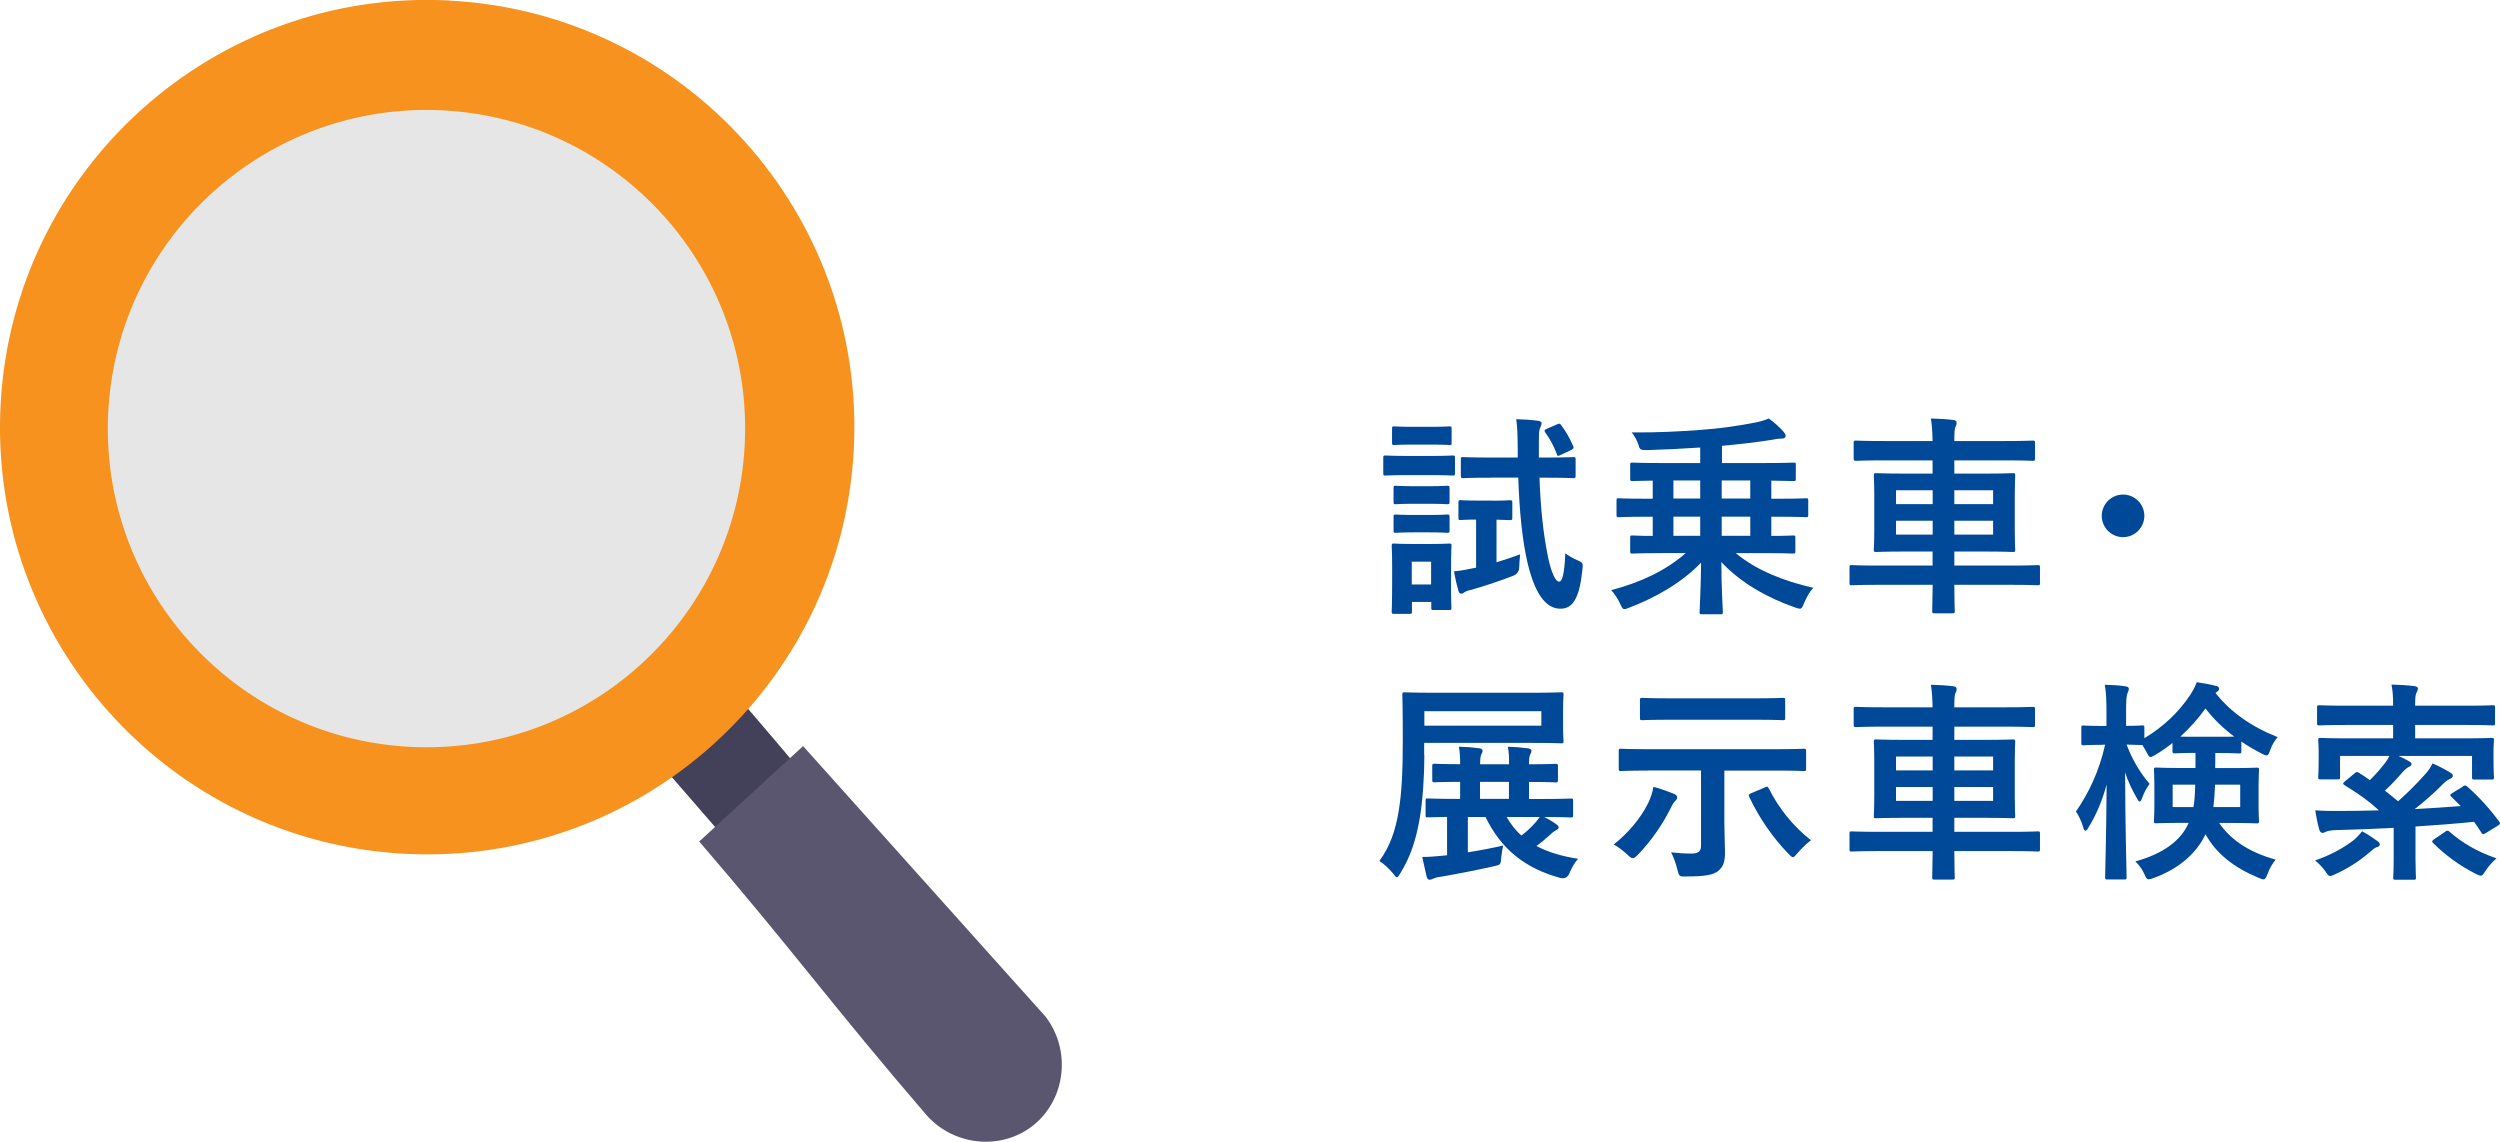 <?xml version="1.0" encoding="UTF-8"?><svg id="b" xmlns="http://www.w3.org/2000/svg" viewBox="0 0 281.67 128.64"><g id="c"><circle cx="47.5" cy="47.98" r="38.5" style="fill:#e6e6e6;"/><path d="M89.29,85.76c-.18-.27-5.94-6.99-5.94-6.99l-8.53,7.78,6.04,6.96,8.43-7.75Z" style="fill:#434059;"/><path d="M117.86,114.62c2.93,3.92,2.12,9.47-1.61,12.3-3.51,2.66-8.69,2.2-11.79-1.2-10.73-12.47-14.95-18.44-25.68-30.91l11.7-10.75,27.38,30.55Z" style="fill:#5a566f;"/><path d="M.24,45.55c-1.43,26.45,18.86,49.05,45.31,50.47s49.05-18.86,50.47-45.31C97.44,24.26,77.16,1.66,50.71.24,24.26-1.19,1.66,19.1.24,45.55ZM12.2,46.36C13.27,26.56,30.18,11.38,49.98,12.44c19.8,1.07,34.99,17.98,33.92,37.78-1.07,19.8-17.98,34.99-37.78,33.92-19.8-1.07-34.99-17.98-33.92-37.78Z" style="fill:#f6921d;"/><path d="M50.7.4c13.18.71,24.82,6.69,32.99,15.8,8.17,9.1,12.87,21.32,12.16,34.5-.71,13.18-6.69,24.82-15.8,32.99-9.1,8.17-21.32,12.87-34.5,12.16-13.18-.71-24.82-6.69-32.99-15.8C4.39,70.95-.31,58.74.4,45.56c.71-13.18,6.69-24.82,15.8-32.99C25.3,4.39,37.52-.31,50.7.4v-.17s.02-.17.02-.17C24.18-1.36,1.5,19,.07,45.54c-1.43,26.54,18.93,49.22,45.47,50.65,26.54,1.43,49.22-18.93,50.65-45.47C97.61,24.18,77.26,1.5,50.72.07v.17s-.02.17-.02.17Z" style="fill:#f6921d;"/><path d="M161.13,51.37c1.82,0,2.42-.05,2.54-.05.24,0,.26.02.26.26v1.71c0,.26-.02.29-.26.29-.12,0-.72-.05-2.54-.05h-2.45c-1.85,0-2.42.05-2.57.05-.24,0-.26-.02-.26-.29v-1.71c0-.24.02-.26.26-.26.14,0,.72.05,2.57.05h2.45ZM163.48,65.01c0,2.78.05,3.31.05,3.46,0,.24-.02.26-.26.26h-1.75c-.24,0-.26-.02-.26-.26v-.65h-2.18v1.08c0,.24-.02.26-.26.26h-1.73c-.26,0-.29-.02-.29-.26,0-.14.05-.7.05-3.6v-1.54c0-1.51-.05-2.09-.05-2.26,0-.24.02-.26.29-.26.14,0,.65.05,2.18.05h1.8c1.54,0,2.04-.05,2.21-.05.24,0,.26.02.26.26,0,.14-.05.72-.05,1.85v1.66ZM161.13,48.09c1.54,0,2.02-.05,2.16-.05.26,0,.26.02.26.26v1.58c0,.24,0,.26-.26.26-.14,0-.62-.05-2.16-.05h-1.85c-1.56,0-2.04.05-2.18.05-.24,0-.26-.02-.26-.26v-1.58c0-.24.02-.26.26-.26.14,0,.62.05,2.18.05h1.85ZM161.01,54.78c1.44,0,1.87-.05,2.02-.05.26,0,.29.02.29.26v1.56c0,.24-.02.26-.29.26-.14,0-.58-.05-2.02-.05h-1.7c-1.46,0-1.9.05-2.04.05-.24,0-.26-.02-.26-.26v-1.56c0-.24.02-.26.26-.26.14,0,.58.05,2.04.05h1.7ZM161.01,58.02c1.44,0,1.87-.05,2.02-.05.26,0,.29.02.29.26v1.54c0,.24-.02.26-.29.26-.14,0-.58-.05-2.02-.05h-1.7c-1.46,0-1.9.05-2.04.05-.24,0-.26-.02-.26-.26v-1.54c0-.24.02-.26.26-.26.14,0,.58.05,2.04.05h1.7ZM159.06,63.28v2.57h2.18v-2.57h-2.18ZM168.23,56.41c1.34,0,1.73-.05,1.87-.05.26,0,.29.02.29.29v1.66c0,.26-.02.29-.29.29-.14,0-.48-.02-1.49-.05v4.8c.86-.26,1.75-.55,2.66-.89-.05.36-.07.89-.1,1.39q0,.77-.7,1.03c-1.68.65-3.24,1.15-4.73,1.58-.48.1-.62.19-.77.29-.12.1-.24.14-.34.14-.14,0-.24-.1-.31-.31-.14-.48-.36-1.39-.5-2.21.77-.07,1.44-.19,2.11-.34l.38-.07v-5.42c-1.22,0-1.58.05-1.73.05-.24,0-.26-.02-.26-.29v-1.66c0-.26.02-.29.26-.29.14,0,.53.05,1.87.05h1.75ZM168.02,53.82c-2.26,0-3.02.05-3.17.05-.24,0-.26-.02-.26-.29v-1.82c0-.24.02-.26.26-.26.14,0,.91.05,3.17.05h2.98v-.89c-.02-1.61-.02-2.35-.17-3.43.96.02,1.61.07,2.45.17.24.05.41.14.41.26,0,.17-.07.31-.14.48-.14.29-.17.53-.17,1.85v1.56h.74c2.23,0,3-.05,3.14-.05.24,0,.26.02.26.26v1.82c0,.26-.02.29-.26.29-.14,0-.91-.05-3.14-.05h-.67c.12,3.43.43,6.36.96,8.93.36,1.75.84,2.78,1.25,2.78.36,0,.6-.84.7-3.19.46.34.94.6,1.34.77.7.29.65.38.58,1.13-.34,3.22-1.1,4.34-2.47,4.34s-2.74-1.18-3.67-5.02c-.62-2.57-.96-6.02-1.08-9.75h-3.02ZM175.41,47.82c.29-.14.34-.12.5.1.55.74.94,1.44,1.34,2.35.1.22.02.31-.29.46l-1.13.53c-.34.17-.36.12-.43-.12-.36-.94-.77-1.68-1.3-2.42-.14-.22-.1-.29.19-.41l1.1-.48Z" style="fill:#004898;"/><path d="M187.17,62.32c-2.3,0-3.1.05-3.24.05-.24,0-.26-.02-.26-.29v-1.49c0-.24.02-.26.26-.26.12,0,.72.05,2.28.05v-2.16h-.86c-2.11,0-2.83.05-2.98.05-.22,0-.24-.03-.24-.29v-1.58c0-.24.02-.26.24-.26.14,0,.86.05,2.98.05h.86v-2.04c-1.56.02-2.16.05-2.28.05-.24,0-.26-.02-.26-.26v-1.58c0-.21.02-.24.26-.24.14,0,.94.05,3.24.05h4.39v-1.75c-2.06.14-4.15.24-6.02.29-.77,0-.79-.05-.98-.72-.14-.38-.41-.91-.72-1.27,2.93.02,5.3-.1,7.85-.29,2.28-.17,4.2-.46,6.05-.82.62-.12,1.03-.24,1.54-.46.62.43,1.3,1.06,1.68,1.51.14.19.22.26.22.46,0,.17-.14.29-.38.29-.46,0-.82.07-1.34.17-1.63.26-3.62.48-5.45.65v1.94h4.82c2.3,0,3.1-.05,3.24-.05.24,0,.26.03.26.24v1.58c0,.24-.02.26-.26.26-.14,0-.79-.02-2.5-.05v2.04h.94c2.11,0,2.83-.05,2.98-.05.22,0,.24.02.24.26v1.58c0,.26-.02.29-.24.29-.14,0-.86-.05-2.98-.05h-.94v2.16c1.66,0,2.33-.05,2.45-.05.24,0,.26.02.26.26v1.49c0,.26-.02.29-.26.29-.14,0-.94-.05-3.24-.05h-3.22c2.3,1.92,5.38,3.14,8.74,3.91-.43.46-.77,1.08-1.03,1.7-.19.46-.26.65-.5.65-.12,0-.26-.05-.53-.14-3.1-1.08-6.1-2.76-8.3-5.11,0,2.95.17,5.26.17,5.62,0,.24-.02.26-.29.26h-2.09c-.22,0-.24-.02-.24-.26,0-.36.14-2.62.17-5.57-2.14,2.26-5.16,3.96-8.04,5.06-.29.12-.46.19-.6.19-.19,0-.29-.17-.48-.6-.29-.62-.62-1.1-1.01-1.54,3.29-.86,6.17-2.21,8.4-4.18h-2.74ZM191.56,56.17v-2.04h-3.02v2.04h3.02ZM191.56,60.37v-2.16h-3.02v2.16h3.02ZM197.2,56.17v-2.04h-3.22v2.04h3.22ZM197.2,60.37v-2.16h-3.22v2.16h3.22Z" style="fill:#004898;"/><path d="M211.6,65.89c-2.11,0-2.83.05-2.98.05-.22,0-.24-.02-.24-.26v-1.75c0-.24.02-.26.24-.26.14,0,.86.05,2.98.05h6.14v-1.58h-3.02c-2.33,0-3.17.05-3.34.05-.24,0-.26-.02-.26-.26,0-.14.05-.77.05-2.28v-3.77c0-1.49-.05-2.14-.05-2.28,0-.26.02-.29.26-.29.17,0,1.01.05,3.34.05h3.02v-1.49h-5.5c-2.21,0-2.95.05-3.1.05-.26,0-.29-.02-.29-.29v-1.75c0-.22.02-.24.29-.24.14,0,.89.05,3.1.05h5.5c-.02-1.08-.07-1.75-.19-2.54.89.02,1.73.07,2.54.17.22.02.36.14.36.26,0,.19-.02.31-.12.48-.12.22-.14.74-.14,1.63h5.71c2.21,0,2.98-.05,3.12-.05.24,0,.26.02.26.24v1.75c0,.26-.02.29-.26.29-.14,0-.91-.05-3.12-.05h-5.71v1.49h3.26c2.35,0,3.19-.05,3.34-.05.24,0,.26.02.26.29,0,.14-.05.79-.05,2.28v3.77c0,1.51.05,2.14.05,2.28,0,.24-.02.26-.26.26-.14,0-.98-.05-3.34-.05h-3.26v1.58h6.43c2.11,0,2.83-.05,2.98-.05.22,0,.24.02.24.26v1.75c0,.24-.02.26-.24.26-.14,0-.86-.05-2.98-.05h-6.43c0,1.87.05,2.86.05,2.95,0,.24-.02.26-.29.26h-1.99c-.24,0-.26-.02-.26-.26,0-.12.02-1.08.05-2.95h-6.14ZM217.75,56.8v-1.56h-4.13v1.56h4.13ZM217.75,60.23v-1.56h-4.13v1.56h4.13ZM220.19,55.24v1.56h4.37v-1.56h-4.37ZM224.56,58.67h-4.37v1.56h4.37v-1.56Z" style="fill:#004898;"/><path d="M241.6,58.12c0,1.32-1.08,2.4-2.4,2.4s-2.4-1.08-2.4-2.4,1.08-2.4,2.4-2.4,2.4,1.08,2.4,2.4Z" style="fill:#004898;"/><path d="M160.48,85.09c0,2.23-.17,5.06-.53,7.15-.43,2.45-1.01,4.22-2.16,6.12-.19.31-.29.48-.41.48-.1,0-.19-.14-.41-.41-.5-.6-1.08-1.13-1.56-1.42,1.2-1.63,1.82-3.46,2.18-5.64.34-2.02.46-4.51.46-8.02s-.05-4.92-.05-5.06c0-.26.02-.29.26-.29.12,0,.96.05,3.26.05h11.09c2.3,0,3.14-.05,3.29-.05.24,0,.26.02.26.29,0,.14-.05.58-.05,1.7v1.8c0,1.13.05,1.56.05,1.7,0,.24-.02.26-.26.26-.14,0-.98-.05-3.29-.05h-12.15v1.37ZM164.51,90.01v-1.92c-2.02,0-2.76.05-2.88.05-.24,0-.26-.02-.26-.29v-1.54c0-.24.02-.26.26-.26.12,0,.86.05,2.88.05,0-.74-.02-1.32-.14-1.97.89.02,1.46.07,2.26.17.24.02.41.12.41.29,0,.14-.05.24-.14.41-.1.22-.14.6-.14,1.11h3.26c0-.74,0-1.34-.14-1.97.89.02,1.44.07,2.26.17.22.02.41.12.41.26s-.05.26-.14.43c-.12.22-.14.58-.14,1.11,2.16,0,2.86-.05,3-.05.24,0,.26.02.26.26v1.54c0,.26-.02.29-.26.29-.14,0-.84-.05-3-.05v1.92h1.42c2.33,0,3.14-.05,3.29-.05.24,0,.26.02.26.26v1.61c0,.24-.02.26-.26.26-.14,0-.91-.05-2.98-.05.5.26,1.03.58,1.37.84.17.12.24.22.24.34s-.12.22-.26.29c-.19.1-.38.22-.7.53-.55.5-.96.84-1.54,1.27,1.27.67,2.81,1.15,4.7,1.44-.36.36-.7.96-.96,1.56q-.29.77-1.03.6c-4.08-1.1-6.74-3.34-8.45-6.87h-1.99v3.98c1.32-.21,2.76-.48,3.98-.77-.1.41-.17.91-.22,1.39-.05.79-.12.79-.79.94-2.04.46-4.25.89-6.07,1.2-.41.05-.62.12-.77.19-.19.1-.31.14-.43.14-.14,0-.26-.07-.34-.34l-.5-2.23c.77,0,1.42-.05,2.3-.14l.5-.05v-4.32c-1.46.02-2.06.05-2.18.05-.22,0-.24-.02-.24-.26v-1.61c0-.24.02-.26.24-.26.14,0,.96.05,3.17.05h.5ZM173.66,80.13h-13.18v1.63h13.18v-1.63ZM170.01,90.01v-1.92h-3.26v1.92h3.26ZM169.75,92.05c.46.79.98,1.49,1.66,2.09.58-.43,1.01-.84,1.54-1.42.19-.22.36-.43.53-.67h-3.72Z" style="fill:#004898;"/><path d="M185.66,90.57c.31-.65.55-1.34.62-1.92.77.19,1.73.55,2.33.79.22.1.36.24.36.41s-.14.31-.29.46c-.17.17-.38.6-.55.94-.82,1.63-2.09,3.5-3.6,5.06-.26.26-.41.38-.58.38-.14,0-.31-.12-.6-.41-.48-.43-1.06-.89-1.54-1.13,1.66-1.3,3.07-3.02,3.84-4.58ZM185.66,86.82c-2.14,0-2.88.05-3.02.05-.24,0-.26-.02-.26-.26v-1.99c0-.24.02-.26.26-.26.14,0,.89.05,3.02.05h14.55c2.14,0,2.88-.05,3.02-.05.24,0,.26.02.26.26v1.99c0,.24-.02.26-.26.26-.14,0-.89-.05-3.02-.05h-5.93v5.86c0,1.13.07,2.45.07,3.34,0,1.08-.17,1.61-.77,2.11-.53.43-1.39.62-3.65.62-.74.02-.74,0-.94-.77-.19-.74-.43-1.44-.72-1.95.89.1,1.54.14,2.3.14.82,0,1.08-.29,1.08-.89v-8.47h-6ZM188.34,81.09c-2.35,0-3.17.05-3.31.05-.24,0-.26-.02-.26-.26v-1.99c0-.24.02-.26.26-.26.14,0,.96.05,3.31.05h9.22c2.35,0,3.17-.05,3.31-.05.24,0,.26.02.26.26v1.99c0,.24-.02.26-.26.26-.14,0-.96-.05-3.31-.05h-9.22ZM198.83,88.72c.29-.14.34-.12.46.12,1.15,2.28,2.74,4.25,4.75,5.83-.43.31-1.01.86-1.49,1.42-.29.34-.41.48-.55.48-.12,0-.26-.12-.5-.38-1.73-1.78-3.29-4.01-4.42-6.41-.1-.24-.05-.29.26-.43l1.49-.62Z" style="fill:#004898;"/><path d="M211.6,95.89c-2.11,0-2.83.05-2.98.05-.22,0-.24-.02-.24-.26v-1.75c0-.24.02-.26.24-.26.14,0,.86.05,2.98.05h6.14v-1.58h-3.02c-2.33,0-3.17.05-3.34.05-.24,0-.26-.02-.26-.26,0-.14.05-.77.05-2.28v-3.77c0-1.49-.05-2.14-.05-2.28,0-.26.02-.29.26-.29.17,0,1.01.05,3.34.05h3.02v-1.49h-5.5c-2.21,0-2.95.05-3.1.05-.26,0-.29-.02-.29-.29v-1.75c0-.22.02-.24.29-.24.14,0,.89.05,3.1.05h5.5c-.02-1.08-.07-1.75-.19-2.54.89.02,1.73.07,2.54.17.22.02.36.14.36.26,0,.19-.02.31-.12.48-.12.22-.14.74-.14,1.63h5.71c2.21,0,2.98-.05,3.12-.05.24,0,.26.02.26.24v1.75c0,.26-.02.29-.26.29-.14,0-.91-.05-3.12-.05h-5.71v1.49h3.26c2.35,0,3.19-.05,3.34-.05.24,0,.26.02.26.29,0,.14-.05.79-.05,2.28v3.77c0,1.51.05,2.14.05,2.28,0,.24-.02.26-.26.26-.14,0-.98-.05-3.34-.05h-3.26v1.58h6.43c2.11,0,2.83-.05,2.98-.05.22,0,.24.02.24.26v1.75c0,.24-.02.26-.24.26-.14,0-.86-.05-2.98-.05h-6.43c0,1.87.05,2.86.05,2.95,0,.24-.02.26-.29.26h-1.99c-.24,0-.26-.02-.26-.26,0-.12.02-1.08.05-2.95h-6.14ZM217.75,86.8v-1.56h-4.13v1.56h4.13ZM217.75,90.23v-1.56h-4.13v1.56h4.13ZM220.19,85.24v1.56h4.37v-1.56h-4.37ZM224.56,88.67h-4.37v1.56h4.37v-1.56Z" style="fill:#004898;"/><path d="M236.92,83.92c-1.56,0-2.04.05-2.18.05-.22,0-.24-.02-.24-.29v-1.68c0-.24.02-.26.24-.26.14,0,.62.05,2.18.05h.41v-1.42c0-1.44-.02-2.26-.19-3.22.91.02,1.61.07,2.3.17.24.02.41.12.41.26,0,.19-.05.31-.14.5-.12.29-.17.67-.17,2.26v1.44c1.22,0,1.66-.05,1.8-.05.24,0,.26.02.26.26v1.18c2.06-1.22,3.91-2.95,5.16-4.87.34-.53.55-.91.74-1.44.91.14,1.56.26,2.21.43.19.05.31.12.31.31,0,.12-.05.22-.19.31l-.22.17c1.7,2.11,3.91,3.74,7.01,4.97-.34.38-.65.91-.84,1.46-.14.43-.24.6-.41.6-.12,0-.29-.07-.58-.22-.82-.43-1.56-.86-2.26-1.34v1.08c0,.24-.02.26-.29.26-.14,0-.65-.05-2.3-.05h-.34c0,.6-.02,1.18-.02,1.7h1.63c2.16,0,2.9-.05,3.05-.05.24,0,.26.02.26.26,0,.12-.05.62-.05,1.82v2.11c0,1.18.05,1.66.05,1.8,0,.26-.02.29-.26.29-.14,0-.89-.05-3.05-.05h-1.18c1.37,2.02,3.55,3.36,6.36,4.13-.38.48-.67.98-.91,1.61-.17.43-.26.62-.46.62-.12,0-.29-.07-.58-.19-2.69-1.13-4.7-2.64-5.95-4.9-.94,2.04-2.93,3.89-5.86,4.94-.26.1-.43.14-.55.14-.22,0-.29-.17-.48-.6-.26-.58-.62-1.03-1.01-1.42,3.17-.86,5.18-2.4,6-4.34h-.6c-2.14,0-2.88.05-3.05.05-.24,0-.26-.02-.26-.29,0-.14.05-.62.05-1.8v-2.11c0-1.2-.05-1.68-.05-1.82,0-.24.02-.26.26-.26.17,0,.91.05,3.05.05h1.37v-1.7h-.12c-1.54,0-2.04.05-2.18.05-.26,0-.29-.02-.29-.26v-.91c-.6.48-1.22.91-1.9,1.32-.29.17-.46.26-.58.26-.17,0-.24-.17-.46-.58-.14-.26-.29-.53-.46-.77h-.07c-.14,0-.55-.02-1.7-.05.62,1.68,1.58,3.27,2.59,4.42-.31.43-.62.98-.82,1.54-.1.29-.19.46-.29.46s-.19-.12-.31-.36c-.5-.86-.98-1.82-1.34-2.93.02,6.29.17,11.4.17,11.81,0,.24-.02.26-.26.26h-1.87c-.26,0-.29-.02-.29-.26,0-.38.14-4.97.17-10.44-.48,1.78-1.15,3.38-2.02,4.8-.14.26-.26.41-.36.41s-.19-.12-.26-.41c-.22-.7-.53-1.37-.82-1.75,1.42-2.06,2.62-4.51,3.29-7.54h-.29ZM244.79,88.41v2.52h2.35c.1-.65.17-1.46.19-2.52h-2.54ZM249.95,83.01c.89,0,1.42,0,1.78-.02-1.25-.94-2.33-1.97-3.24-3.17-.82,1.15-1.78,2.21-2.83,3.17.34.02.86.02,1.7.02h2.59ZM252.4,88.41h-2.83c-.05.98-.1,1.8-.19,2.52h3.02v-2.52Z" style="fill:#004898;"/><path d="M267.86,94.77c.22.14.26.24.26.38,0,.17-.14.26-.36.31-.19.05-.46.29-.77.55-.98.86-2.26,1.75-3.91,2.5-.26.12-.43.19-.55.19-.19,0-.29-.17-.55-.55-.36-.5-.77-.91-1.15-1.2,1.68-.58,3.19-1.39,4.34-2.28.34-.29.62-.58.96-1.01.67.36,1.18.7,1.73,1.1ZM277.48,88.6c.24-.14.31-.14.5.02,1.37,1.2,2.62,2.62,3.6,3.94.14.22.12.29-.14.46l-1.37.84c-.31.17-.38.17-.48-.02-.26-.43-.55-.84-.84-1.25-2.02.21-4.27.38-6.6.53v3.65c0,1.37.05,1.97.05,2.09,0,.24-.02.26-.26.26h-2.04c-.24,0-.26-.02-.26-.26,0-.14.05-.72.05-2.09v-3.5c-2.26.12-4.54.21-6.6.26-.5.02-.86.1-1.01.17-.14.07-.26.14-.41.14-.17,0-.29-.14-.36-.36-.19-.65-.36-1.54-.46-2.18,1.01.07,1.8.07,2.52.07,1.51,0,3.1-.02,4.66-.07-1.1-1.01-2.16-1.78-3.86-2.83-.12-.07-.17-.12-.17-.19,0-.05.05-.12.19-.24l1.1-.91c.22-.19.26-.19.5-.05.43.26.84.55,1.22.82.72-.72,1.25-1.34,1.75-1.99.19-.26.34-.5.46-.74h-5.57v2.38c0,.24-.02.26-.26.26h-1.94c-.24,0-.26-.02-.26-.26,0-.14.05-.46.05-2.3v-.7c0-.65-.05-.98-.05-1.15,0-.24.02-.26.26-.26.17,0,.96.05,3.24.05h4.94v-1.51h-5.21c-2.21,0-2.95.05-3.1.05-.24,0-.26-.02-.26-.26v-1.75c0-.24.02-.26.26-.26.14,0,.89.05,3.1.05h5.21c0-1.08-.05-1.73-.19-2.38.86.02,1.75.07,2.57.17.24.02.41.14.41.24,0,.22-.07.34-.17.53-.1.22-.14.48-.14,1.44h5.64c2.21,0,2.95-.05,3.1-.05.24,0,.26.02.26.26v1.75c0,.24-.02.26-.26.26-.14,0-.89-.05-3.1-.05h-5.64v1.51h5.4c2.26,0,3.05-.05,3.22-.05.24,0,.26.02.26.26,0,.14-.05.5-.05,1.03v.84c0,1.82.05,2.16.05,2.3,0,.24-.02.26-.26.26h-1.92c-.26,0-.29-.02-.29-.26v-2.4h-8.28c.48.22.89.43,1.1.55.26.17.36.21.36.36s-.1.24-.26.31c-.22.1-.43.26-.72.58-.62.72-1.3,1.46-2.02,2.11.5.38.98.79,1.49,1.2,1.13-1.01,2.11-1.99,3.05-3.05.38-.41.65-.82.82-1.22.7.29,1.54.74,2.04,1.06.19.12.26.22.26.34,0,.14-.12.26-.31.34-.19.07-.43.22-.77.55-1.03,1.05-2.11,1.99-3.22,2.86,1.85-.1,3.6-.22,5.18-.34-.36-.36-.7-.72-1.06-1.06-.19-.17-.14-.24.12-.41l1.18-.72ZM275.47,93.71c.14-.1.22-.12.29-.12s.12.02.22.12c1.37,1.2,3.05,2.23,5.3,3-.43.38-.86.82-1.22,1.37-.26.41-.36.58-.55.58-.12,0-.29-.07-.55-.19-1.9-.98-3.41-2.09-4.82-3.48-.19-.17-.14-.24.1-.43l1.25-.84Z" style="fill:#004898;"/></g></svg>
